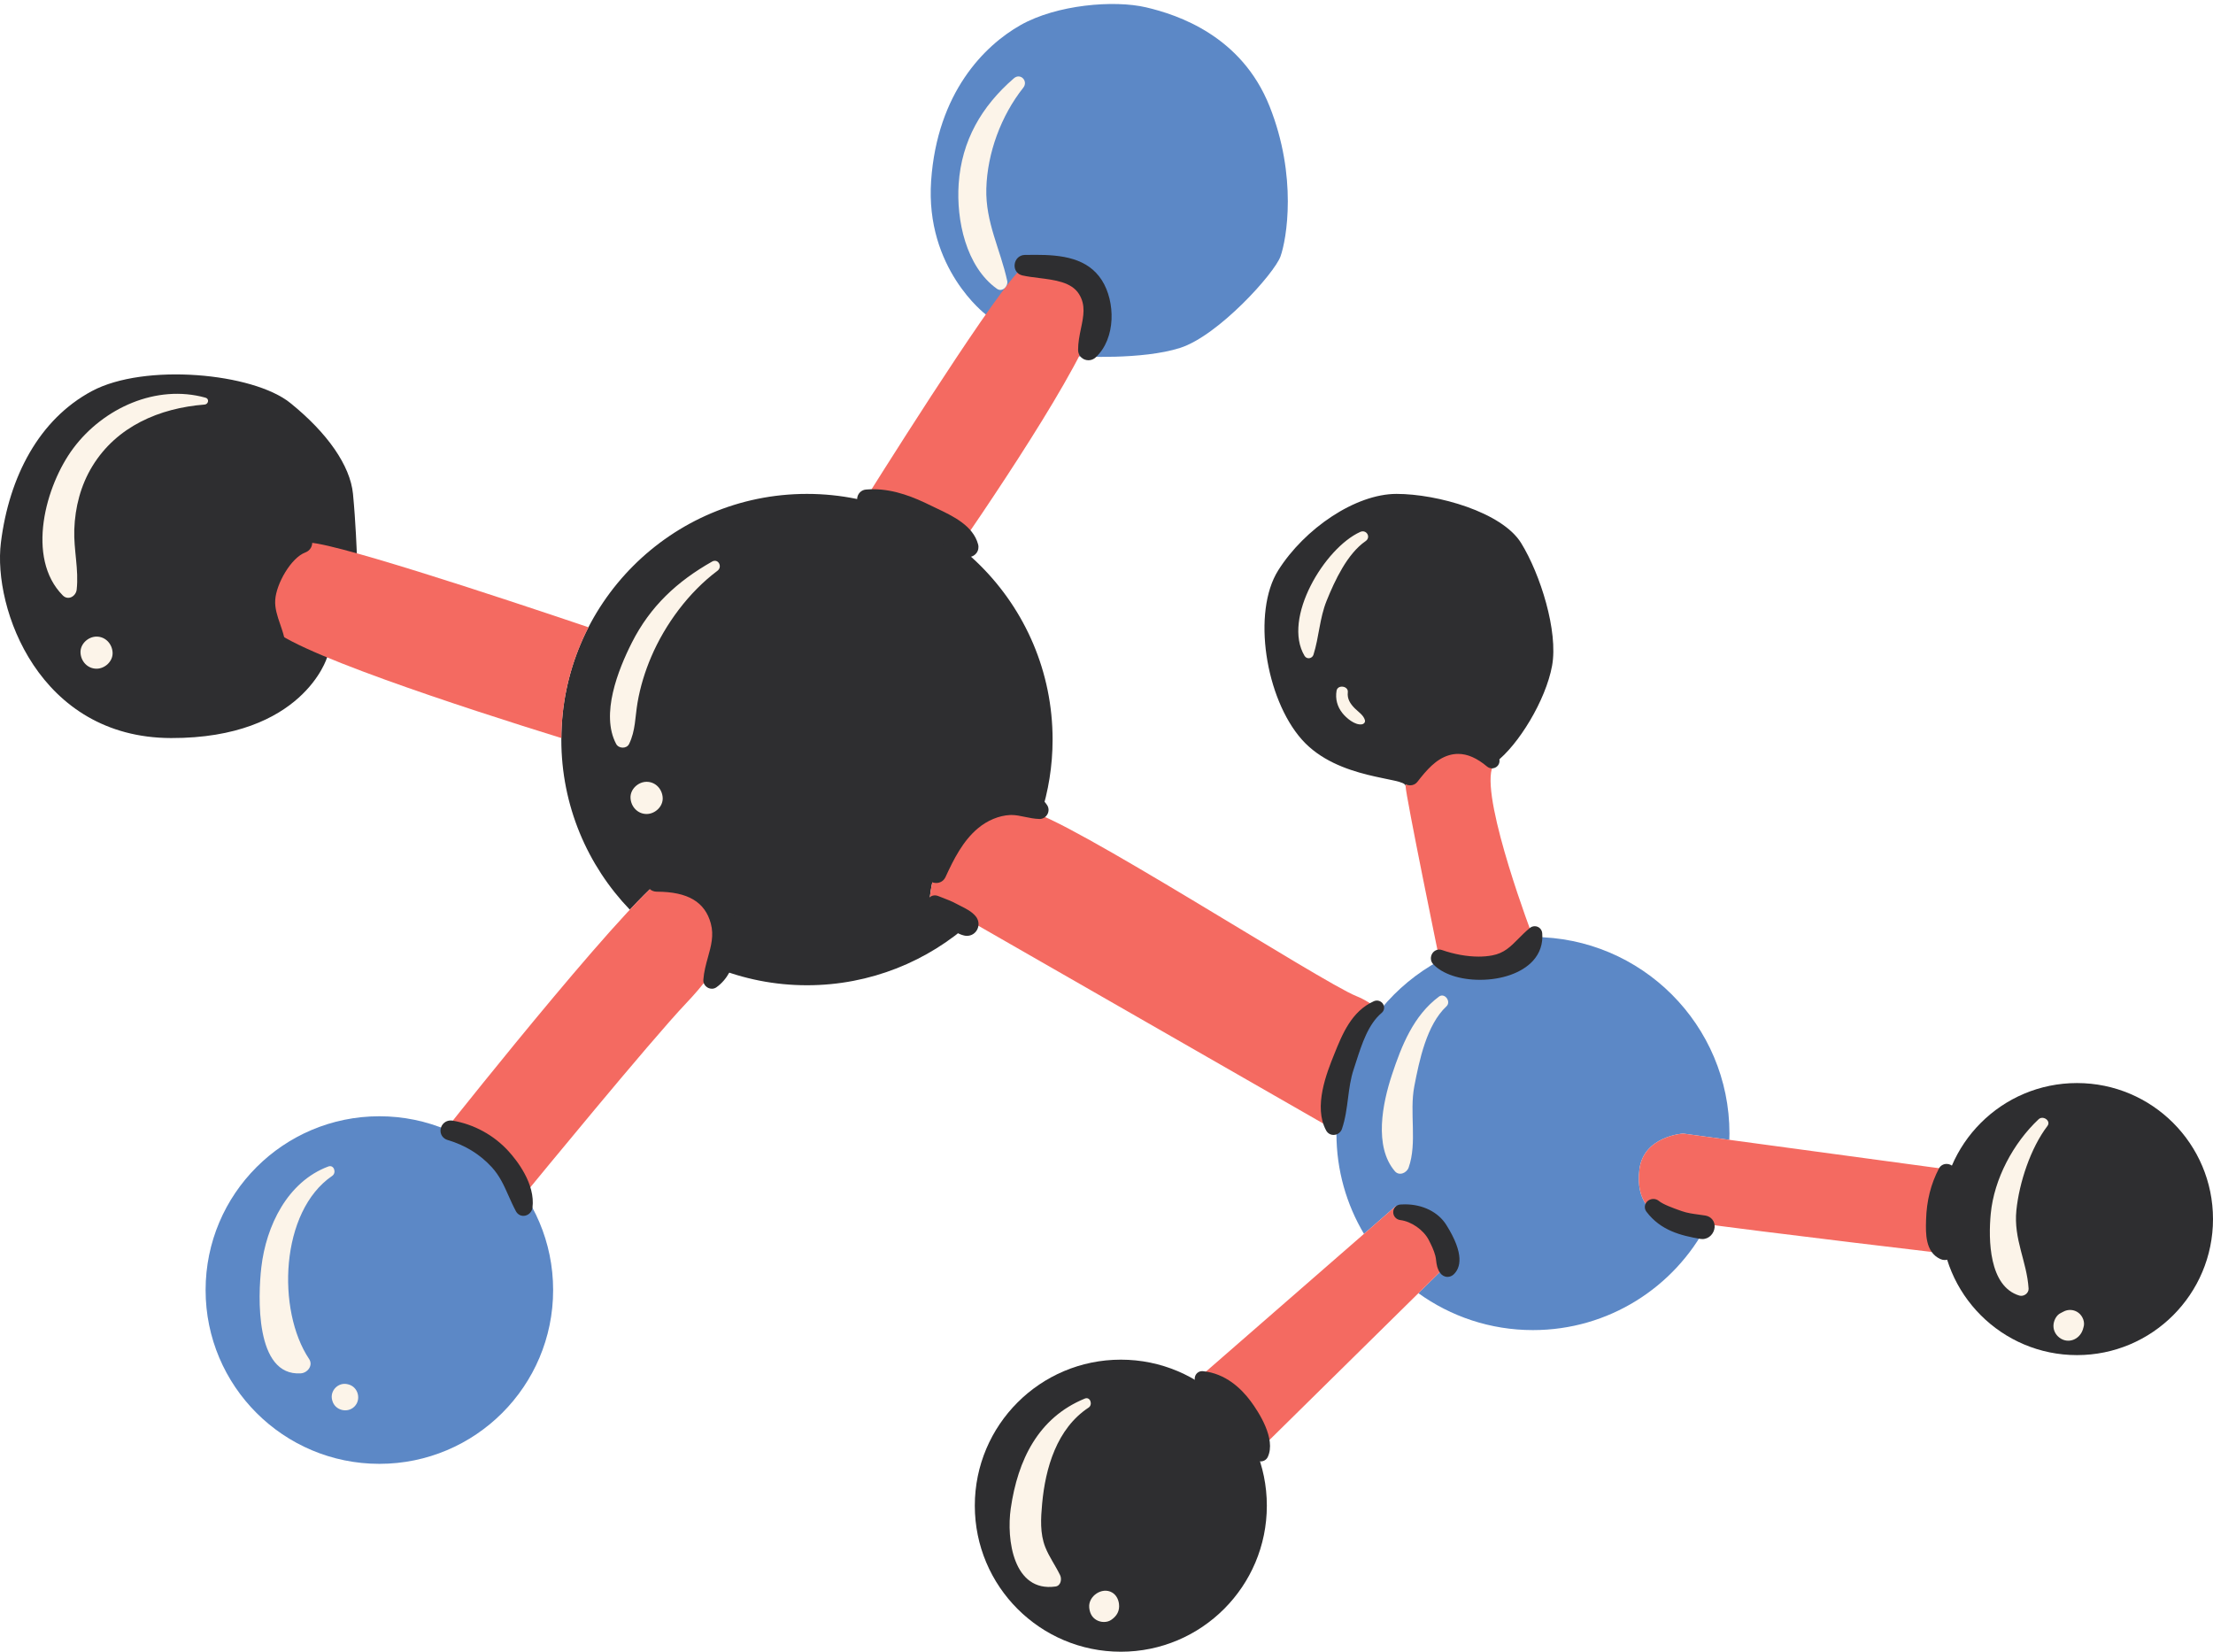 <?xml version="1.0" encoding="UTF-8" standalone="no"?><svg xmlns="http://www.w3.org/2000/svg" xmlns:xlink="http://www.w3.org/1999/xlink" fill="#000000" height="373.2" preserveAspectRatio="xMidYMid meet" version="1" viewBox="0.0 -0.9 500.0 373.2" width="500" zoomAndPan="magnify"><defs><clipPath id="a"><path d="M 0 83 L 500 83 L 500 372.238 L 0 372.238 Z M 0 83"/></clipPath></defs><g><g clip-path="url(#a)" id="change1_1"><path d="M 315.52 110.676 C 306.27 110.676 294.758 118.488 288.797 127.945 C 282.836 137.398 285.922 156.926 294.141 166.176 C 302.363 175.426 317.574 174.602 317.574 176.66 C 317.574 176.66 319.566 166.809 326.664 166.691 C 333.762 166.574 337.039 172.809 337.039 172.809 L 337.055 172.812 C 337.242 172.145 337.52 171.621 337.926 171.316 C 343.062 167.41 349.23 157.336 350.668 149.527 C 352.105 141.715 347.996 128.766 343.68 121.777 C 339.363 114.789 324.77 110.676 315.52 110.676 Z M 253.238 306.258 C 235.016 306.258 220.246 321.027 220.246 339.246 C 220.246 357.469 235.016 372.238 253.238 372.238 C 271.457 372.238 286.227 357.469 286.227 339.246 C 286.227 321.027 271.457 306.258 253.238 306.258 Z M 469.27 243.77 C 452.301 243.77 438.539 257.527 438.539 274.5 C 438.539 291.473 452.301 305.23 469.27 305.23 C 486.242 305.23 500 291.473 500 274.5 C 500 257.527 486.242 243.77 469.27 243.77 Z M 217.473 185.703 C 220.965 182.414 224.871 181.594 232.477 182.414 C 233.07 182.477 233.973 182.766 235.133 183.246 C 236.871 177.867 237.82 172.133 237.82 166.176 C 237.82 135.523 212.973 110.676 182.324 110.676 C 151.672 110.676 126.824 135.523 126.824 166.176 C 126.824 181.098 132.723 194.633 142.305 204.605 C 146.895 199.695 150.352 196.496 151.488 196.598 C 156.219 197.008 162.383 199.062 163.824 205.438 C 164.742 209.512 164.141 213.25 161.496 217.617 C 167.93 220.227 174.957 221.676 182.324 221.676 C 196.633 221.676 209.68 216.254 219.52 207.359 L 210.07 201.941 C 210.895 194.336 213.977 188.992 217.473 185.703 Z M 79.754 110.676 C 80.371 117.051 80.617 124.098 80.617 124.098 L 73.902 147.613 C 73.902 147.613 68.449 165.902 38.645 165.832 C 8.84 165.766 -1.645 136.582 0.203 121.68 C 2.055 106.773 8.84 93.82 20.762 87.449 C 32.684 81.078 57.145 83.34 65.57 90.121 C 73.996 96.906 79.137 104.305 79.754 110.676" fill="#2e2e30"/></g><g id="change2_1"><path d="M 380.266 255.18 L 390.715 256.594 C 390.73 256.121 390.75 255.652 390.75 255.18 C 390.75 230.66 370.871 210.781 346.352 210.781 C 321.832 210.781 301.953 230.66 301.953 255.18 C 301.953 263.461 304.227 271.207 308.176 277.844 L 315.312 271.621 C 328.469 272.652 326.824 284.16 326.824 284.984 L 320.473 291.242 C 327.758 296.484 336.691 299.578 346.352 299.578 C 363.477 299.578 378.324 289.879 385.734 275.676 C 379.656 274.867 375.684 274.281 375.336 274.09 C 373.637 273.164 369.477 270.852 370.402 263.297 C 371.324 255.742 380.266 255.18 380.266 255.18 Z M 85.715 251.273 C 64.031 251.273 46.453 268.852 46.453 290.535 C 46.453 312.215 64.031 329.793 85.715 329.793 C 107.398 329.793 124.973 312.215 124.973 290.535 C 124.973 268.852 107.398 251.273 85.715 251.273 Z M 286.844 23.113 C 293.164 38.992 290.699 53.176 289.312 57.027 C 287.926 60.883 275.281 74.91 266.648 77.688 C 258.016 80.461 243.805 79.598 243.805 79.598 L 222.723 70.141 C 222.723 70.141 208.992 59.805 210.379 39.914 C 211.77 20.027 222.406 9.395 230.574 4.77 C 238.746 0.145 251.695 -0.938 258.941 0.758 C 266.188 2.453 280.523 7.234 286.844 23.113" fill="#5c88c6"/></g><g id="change3_1"><path d="M 337.055 172.812 L 337.039 172.809 C 337.039 172.809 333.762 166.574 326.664 166.691 C 319.566 166.809 317.574 176.66 317.574 176.66 C 317.574 178.715 325.266 216.098 325.266 216.098 C 343.512 222.281 346.352 210.781 346.352 210.781 C 346.352 210.781 334.848 180.617 337.055 172.812 Z M 315.312 271.621 L 270.184 310.941 C 276.398 314.672 281.281 320.395 283.957 327.223 L 326.824 284.984 C 326.824 284.16 328.469 272.652 315.312 271.621 Z M 440.633 263.355 L 380.266 255.18 C 380.266 255.18 371.324 255.742 370.402 263.297 C 369.477 270.852 373.637 273.164 375.336 274.09 C 376.441 274.695 413.727 279.254 439.539 282.293 C 438.891 279.805 438.539 277.195 438.539 274.5 C 438.539 270.566 439.285 266.812 440.633 263.355 Z M 301.984 253.914 C 302.266 243.867 305.879 234.656 311.77 227.348 C 310.066 226.004 308.273 224.852 306.477 224.141 C 298.664 221.059 240.082 183.238 232.477 182.414 C 224.871 181.594 220.965 182.414 217.473 185.703 C 213.977 188.992 210.895 194.336 210.07 201.941 L 299.691 253.328 C 299.691 253.328 300.582 253.562 301.984 253.914 Z M 151.488 196.598 C 146.762 196.188 101.953 252.711 101.953 252.711 L 100.418 254.133 C 107.84 257.133 114.133 262.328 118.488 268.926 C 119.32 267.934 119.836 267.309 119.836 267.309 C 119.836 267.309 146.969 234.215 154.984 225.785 C 163 217.359 165.262 211.809 163.824 205.438 C 162.383 199.062 156.219 197.008 151.488 196.598 Z M 248.199 66.691 C 245.426 58.059 234.941 59.699 231.652 59.289 C 229.027 58.961 204.898 96.922 195.289 112.215 C 203.242 114.121 210.523 117.734 216.734 122.648 C 229.516 104.035 250.129 72.684 248.199 66.691 Z M 126.832 165.832 C 105.586 159.242 63.148 145.504 60.844 140.277 C 57.758 133.285 65.57 123.629 69.066 121.777 C 71.691 120.387 112.727 133.965 132.969 140.805 C 129.098 148.316 126.887 156.816 126.832 165.832" fill="#f46a61"/></g><g id="change4_1"><path d="M 469.621 295.68 C 468.625 294.91 467.258 294.812 466.156 295.434 C 465.977 295.535 465.809 295.633 465.621 295.715 C 464.574 296.176 463.953 297.539 463.953 298.621 C 463.953 299.691 464.449 300.625 465.281 301.27 C 467.227 302.77 469.812 301.742 470.57 299.52 L 470.629 299.359 C 470.645 299.309 470.652 299.254 470.664 299.199 C 470.691 299.121 470.711 299.039 470.738 298.957 C 471.133 297.777 470.555 296.402 469.621 295.68 Z M 460.598 251.949 C 454.883 257.316 450.535 265.426 449.785 273.293 C 449.23 279.117 449.371 289.715 456.246 291.781 C 457.227 292.074 458.402 291.254 458.336 290.191 C 457.941 284.023 454.906 279.07 455.578 272.492 C 456.219 266.254 458.793 258.453 462.582 253.48 C 463.477 252.301 461.602 251.008 460.598 251.949 Z M 325.117 224.242 C 319.379 228.512 316.695 235.25 314.5 241.879 C 312.363 248.324 310.367 258.094 315.156 263.691 C 316.133 264.832 317.832 264.078 318.262 262.871 C 320.254 257.258 318.391 250.449 319.551 244.461 C 320.688 238.602 322.324 230.629 326.809 226.434 C 327.938 225.375 326.406 223.277 325.117 224.242 Z M 251.246 358.848 C 248.984 357.547 245.867 359.676 246.094 362.234 C 246.199 363.414 246.652 364.445 247.719 365.066 C 248.688 365.637 250.07 365.703 251.031 365.066 C 252.352 364.191 253.031 362.973 252.816 361.387 C 252.68 360.363 252.172 359.379 251.246 358.848 Z M 245.105 315.047 C 234.562 319.367 229.961 328.938 228.371 339.844 C 227.352 346.855 228.945 358.848 238.484 357.504 C 239.688 357.336 239.945 355.836 239.523 354.953 C 238.484 352.793 237.02 350.797 236.156 348.582 C 234.949 345.504 235.156 342.09 235.453 338.844 C 236.191 330.719 238.777 321.816 245.961 317.082 C 246.949 316.434 246.336 314.543 245.105 315.047 Z M 78.762 311.863 C 78.711 311.852 78.66 311.836 78.613 311.824 C 76.477 311.242 74.469 313.254 75.047 315.387 C 75.062 315.438 75.074 315.488 75.09 315.535 C 75.68 317.707 78.496 318.438 80.078 316.855 C 81.664 315.27 80.934 312.453 78.762 311.863 Z M 75.062 264.738 C 76.078 264.051 75.477 262.133 74.172 262.621 C 64.938 266.074 60.129 276.035 59.043 285.402 C 58.309 291.742 57.527 310.059 67.977 309.348 C 69.492 309.242 70.809 307.559 69.836 306.105 C 62.492 295.125 63.277 272.762 75.062 264.738 Z M 21.816 142.914 C 19.918 142.914 18.102 144.582 18.191 146.539 C 18.277 148.504 19.781 150.164 21.816 150.164 C 23.711 150.164 25.527 148.496 25.441 146.539 C 25.352 144.574 23.848 142.914 21.816 142.914 Z M 46.449 88.945 C 35.324 85.84 23.363 91.277 16.578 100.344 C 10.285 108.746 5.793 125.141 14.18 133.605 C 15.402 134.84 17.156 133.809 17.324 132.301 C 17.832 127.758 16.629 123.281 16.785 118.727 C 16.957 113.695 18.23 108.738 20.867 104.418 C 26.371 95.41 36.039 91.285 46.238 90.492 C 47.094 90.426 47.344 89.195 46.449 88.945 Z M 146.094 175.715 C 144.191 175.715 142.371 177.387 142.457 179.352 C 142.547 181.32 144.055 182.988 146.094 182.988 C 147.996 182.988 149.816 181.316 149.73 179.352 C 149.641 177.383 148.133 175.715 146.094 175.715 Z M 160.887 125.965 C 152.996 130.43 146.922 136.059 142.777 144.242 C 139.633 150.449 135.66 160.5 139.215 167.168 C 139.785 168.242 141.586 168.305 142.137 167.168 C 143.602 164.156 143.484 161.07 144.047 157.801 C 144.656 154.254 145.73 150.766 147.145 147.461 C 150.312 140.07 155.637 132.879 162.098 128.043 C 163.309 127.141 162.27 125.184 160.887 125.965 Z M 306.098 159.121 C 305.07 158.086 304.348 156.98 304.52 155.48 C 304.688 154.043 302.227 153.699 301.98 155.137 C 301.668 156.977 302.129 158.727 303.301 160.195 C 304.199 161.324 306.086 162.926 307.637 162.738 C 308.121 162.68 308.531 162.289 308.379 161.762 C 308.062 160.641 306.891 159.914 306.098 159.121 Z M 307.324 119.266 C 299.289 122.891 289.652 138.797 294.754 147.273 C 295.25 148.102 296.48 147.906 296.762 147.012 C 298.035 142.977 298.125 138.805 299.734 134.816 C 301.586 130.234 304.41 124.184 308.539 121.344 C 309.828 120.453 308.727 118.633 307.324 119.266 Z M 227.566 62.535 C 227.836 63.77 226.441 65.199 225.23 64.328 C 218.242 59.32 216.051 48.816 216.598 40.68 C 217.254 30.883 221.773 23.109 229.07 16.793 C 230.559 15.504 232.379 17.418 231.195 18.914 C 226.184 25.23 223.07 33.652 222.848 41.699 C 222.641 49.328 226 55.367 227.566 62.535" fill="#fcf4e9"/></g><g id="change5_1"><path d="M 233.984 56.668 C 233.277 56.668 232.586 56.676 231.914 56.688 L 231.547 56.691 C 230.34 56.707 229.371 57.617 229.246 58.859 C 229.121 60.059 229.844 61.07 231.004 61.324 C 232.152 61.578 233.383 61.734 234.684 61.895 C 238.324 62.348 242.086 62.816 243.785 65.527 C 245.336 68.004 244.824 70.465 244.23 73.312 C 243.906 74.871 243.574 76.484 243.582 78.172 C 243.586 79.469 244.617 80.484 245.93 80.484 C 246.527 80.484 247.098 80.258 247.535 79.852 C 252.184 75.551 252.012 67.203 248.949 62.406 C 245.73 57.363 239.855 56.668 233.984 56.668 Z M 317.434 271.172 C 317.098 271.172 316.766 271.184 316.434 271.207 C 315.5 271.273 314.805 271.988 314.781 272.906 C 314.758 273.824 315.441 274.605 316.371 274.723 C 318.875 275.027 321.637 276.953 322.801 279.207 C 323.352 280.277 323.969 281.523 324.293 282.777 C 324.391 283.145 324.434 283.508 324.48 283.895 C 324.582 284.734 324.699 285.684 325.379 286.66 C 325.77 287.223 326.395 287.559 327.055 287.559 C 327.555 287.559 328.039 287.363 328.418 287.016 C 329.973 285.57 330.953 282.453 326.773 275.809 C 324.945 272.906 321.453 271.172 317.434 271.172 Z M 271.789 308.859 L 271.613 308.852 C 270.859 308.852 270.211 309.344 270 310.078 C 269.777 310.852 270.082 311.684 270.746 312.098 C 274.27 314.309 277.016 316.398 278.984 319.41 C 279.922 320.844 280.695 322.469 281.348 324.367 C 281.477 324.742 281.57 325.086 281.66 325.41 C 281.977 326.535 282.297 327.699 283.562 328.777 C 283.906 329.074 284.371 329.242 284.828 329.242 C 285.527 329.242 286.145 328.859 286.438 328.238 C 288.359 324.148 284.359 318.043 282.551 315.609 C 280.469 312.805 276.91 309.359 271.789 308.859 Z M 311.078 225.133 C 310.848 225.133 310.625 225.184 310.414 225.277 C 305.348 227.562 303.273 232.727 301.434 237.305 C 299.773 241.434 296.688 249.117 299.633 254.496 C 299.973 255.117 300.594 255.488 301.297 255.488 C 302.156 255.488 302.918 254.945 303.195 254.133 C 303.969 251.863 304.273 249.5 304.566 247.215 C 304.848 245.035 305.137 242.785 305.84 240.684 C 306.031 240.109 306.223 239.52 306.414 238.918 C 307.688 234.965 309.129 230.48 312.16 227.93 C 312.672 227.5 312.855 226.824 312.633 226.215 C 312.395 225.566 311.773 225.133 311.078 225.133 Z M 441.539 266 L 441.77 264.137 C 441.832 263.605 441.672 263.098 441.324 262.703 C 440.949 262.281 440.395 262.039 439.805 262.039 C 439.078 262.039 438.422 262.426 438.094 263.047 C 436.25 266.559 435.293 270.359 435.172 274.66 L 435.168 274.793 C 435.086 277.656 434.957 281.98 438.422 283.539 C 438.734 283.68 439.059 283.75 439.387 283.75 C 440.523 283.75 441.422 282.902 441.527 281.738 C 441.629 280.617 441.395 279.805 441.164 279.02 C 441.074 278.699 440.973 278.363 440.898 277.98 C 440.621 276.57 440.707 275.008 440.785 273.48 C 440.918 270.992 441.234 268.453 441.539 266 Z M 346.758 208.34 C 346.359 208.34 345.969 208.48 345.652 208.738 C 344.676 209.535 343.863 210.355 343.078 211.148 C 341.27 212.98 339.84 214.426 337.137 214.934 C 336.191 215.113 335.16 215.203 334.074 215.203 C 331.473 215.203 328.535 214.676 325.809 213.723 C 325.602 213.648 325.391 213.613 325.176 213.613 C 324.438 213.613 323.766 214.07 323.461 214.773 C 323.141 215.508 323.281 216.348 323.812 216.91 C 325.891 219.129 329.836 220.449 334.363 220.449 C 334.363 220.449 334.363 220.449 334.367 220.449 C 339.406 220.449 343.879 218.852 346.336 216.172 C 347.922 214.441 348.648 212.277 348.445 209.91 C 348.367 209.016 347.641 208.34 346.758 208.34 Z M 385.309 273.703 C 384.812 273.621 384.305 273.555 383.793 273.484 C 382.5 273.309 381.164 273.125 380.02 272.715 L 379.574 272.559 C 378.145 272.051 375.746 271.199 374.785 270.391 C 374.449 270.109 374.02 269.953 373.57 269.953 C 372.82 269.953 372.129 270.367 371.812 271.012 C 371.512 271.613 371.59 272.305 372.012 272.859 C 375.242 277.109 379.766 278.211 384.117 278.973 C 384.289 279.004 384.457 279.016 384.621 279.016 C 386.223 279.016 387.289 277.672 387.395 276.375 C 387.508 275.023 386.648 273.926 385.309 273.703 Z M 217.137 203.812 C 216.809 203.648 216.488 203.492 216.188 203.324 C 215.109 202.727 214.008 202.305 212.941 201.898 C 212.605 201.77 212.273 201.645 211.938 201.508 C 211.711 201.418 211.477 201.371 211.238 201.371 C 210.445 201.371 209.734 201.879 209.43 202.664 C 209.125 203.445 209.309 204.301 209.898 204.844 L 210.531 205.434 C 211.426 206.27 212.348 207.137 213.441 207.891 C 213.711 208.078 213.98 208.281 214.258 208.488 C 215.277 209.25 216.438 210.117 217.82 210.438 C 218.039 210.492 218.258 210.516 218.473 210.516 C 219.496 210.516 220.398 209.938 220.832 209.008 C 221.285 208.035 221.133 206.91 220.426 206.07 C 219.535 205.012 218.262 204.375 217.137 203.812 Z M 228.969 177.414 C 226.254 177.414 223.102 178.223 220.535 179.574 C 215.23 182.371 211.355 187.688 209.016 195.371 C 208.793 196.102 208.926 196.871 209.383 197.488 C 209.879 198.16 210.703 198.574 211.531 198.574 C 212.457 198.574 213.242 198.07 213.633 197.219 C 215.473 193.215 217.551 189.07 220.949 186.223 C 223.086 184.43 225.727 183.336 228.199 183.219 C 228.305 183.215 228.41 183.211 228.512 183.211 C 229.508 183.211 230.5 183.418 231.555 183.641 C 232.598 183.855 233.676 184.082 234.883 184.117 C 235.617 184.117 236.301 183.699 236.66 183.031 C 237.016 182.375 236.984 181.59 236.586 180.988 C 235.039 178.652 232.406 177.414 228.969 177.414 Z M 318.625 176.512 C 319.262 176.512 319.852 176.227 320.238 175.73 C 322.312 173.062 324.422 170.594 327.371 169.715 C 328.055 169.512 328.754 169.41 329.441 169.41 C 331.551 169.41 333.691 170.344 335.984 172.27 C 336.301 172.531 336.695 172.676 337.102 172.676 C 337.625 172.676 338.109 172.445 338.434 172.039 C 338.754 171.637 338.871 171.113 338.754 170.594 C 337.734 166.117 333.27 164.109 329.301 164.109 C 328.777 164.109 328.254 164.145 327.742 164.211 C 322.879 164.84 318.555 168.41 316.449 173.527 C 316.188 174.164 316.266 174.867 316.656 175.453 C 317.086 176.098 317.859 176.512 318.625 176.512 Z M 102.246 252.258 C 102.105 252.234 101.965 252.223 101.832 252.223 C 100.676 252.223 99.715 253.059 99.551 254.215 C 99.391 255.32 100.051 256.32 101.148 256.641 C 105.086 257.797 108.441 259.863 111.113 262.777 C 112.891 264.719 113.867 266.906 114.898 269.223 C 115.406 270.367 115.934 271.551 116.574 272.742 C 116.922 273.387 117.551 273.773 118.25 273.773 C 119.273 273.773 120.176 272.965 120.305 271.934 C 120.996 266.535 116.75 261.203 114.891 259.164 C 111.582 255.535 107.094 253.078 102.246 252.258 Z M 68.344 119.383 C 68.109 119.383 67.879 119.418 67.645 119.488 C 62.766 120.945 58.105 127.234 56.82 132.195 C 55.785 136.168 56.578 144.676 61.77 146.77 C 61.984 146.859 62.215 146.902 62.453 146.902 C 63.035 146.902 63.625 146.629 64.027 146.168 C 64.406 145.742 64.582 145.191 64.516 144.66 C 64.309 143.055 63.801 141.574 63.309 140.148 C 62.668 138.281 62.062 136.516 62.184 134.637 C 62.418 130.961 65.77 125.09 69 123.895 C 70.094 123.492 70.711 122.406 70.504 121.258 C 70.309 120.152 69.418 119.383 68.344 119.383 Z M 217.676 124.73 C 218.008 124.887 218.355 124.965 218.719 124.965 C 219.465 124.965 220.172 124.621 220.613 124.047 C 221.039 123.488 221.18 122.766 220.988 122.066 C 219.859 117.84 215.277 115.668 211.598 113.926 C 211.148 113.711 210.711 113.504 210.297 113.301 C 206.605 111.484 202.172 109.625 197.305 109.625 C 196.742 109.625 196.176 109.648 195.605 109.699 C 194.547 109.797 193.707 110.695 193.66 111.785 C 193.617 112.785 194.285 113.605 195.281 113.785 C 199.57 114.559 203.445 115.996 207.488 118.312 C 208.875 119.105 210.27 120.07 211.613 121.004 C 213.551 122.344 215.547 123.73 217.676 124.73 Z M 165.426 204.508 C 167.711 210.199 166.828 218.637 161.863 222.137 C 161.562 222.352 161.207 222.461 160.832 222.461 C 160.297 222.461 159.777 222.234 159.406 221.832 C 159.051 221.449 158.871 220.965 158.91 220.457 C 159.043 218.629 159.508 216.953 159.957 215.332 C 160.66 212.805 161.328 210.414 160.602 207.734 C 159.277 202.84 155.402 200.555 148.406 200.539 C 147.105 200.539 146.117 199.609 146.059 198.328 C 145.996 196.988 146.953 195.883 148.289 195.754 C 149.25 195.66 150.188 195.617 151.074 195.617 C 158.223 195.617 163.051 198.609 165.426 204.508" fill="#2e2e30"/></g></g></svg>